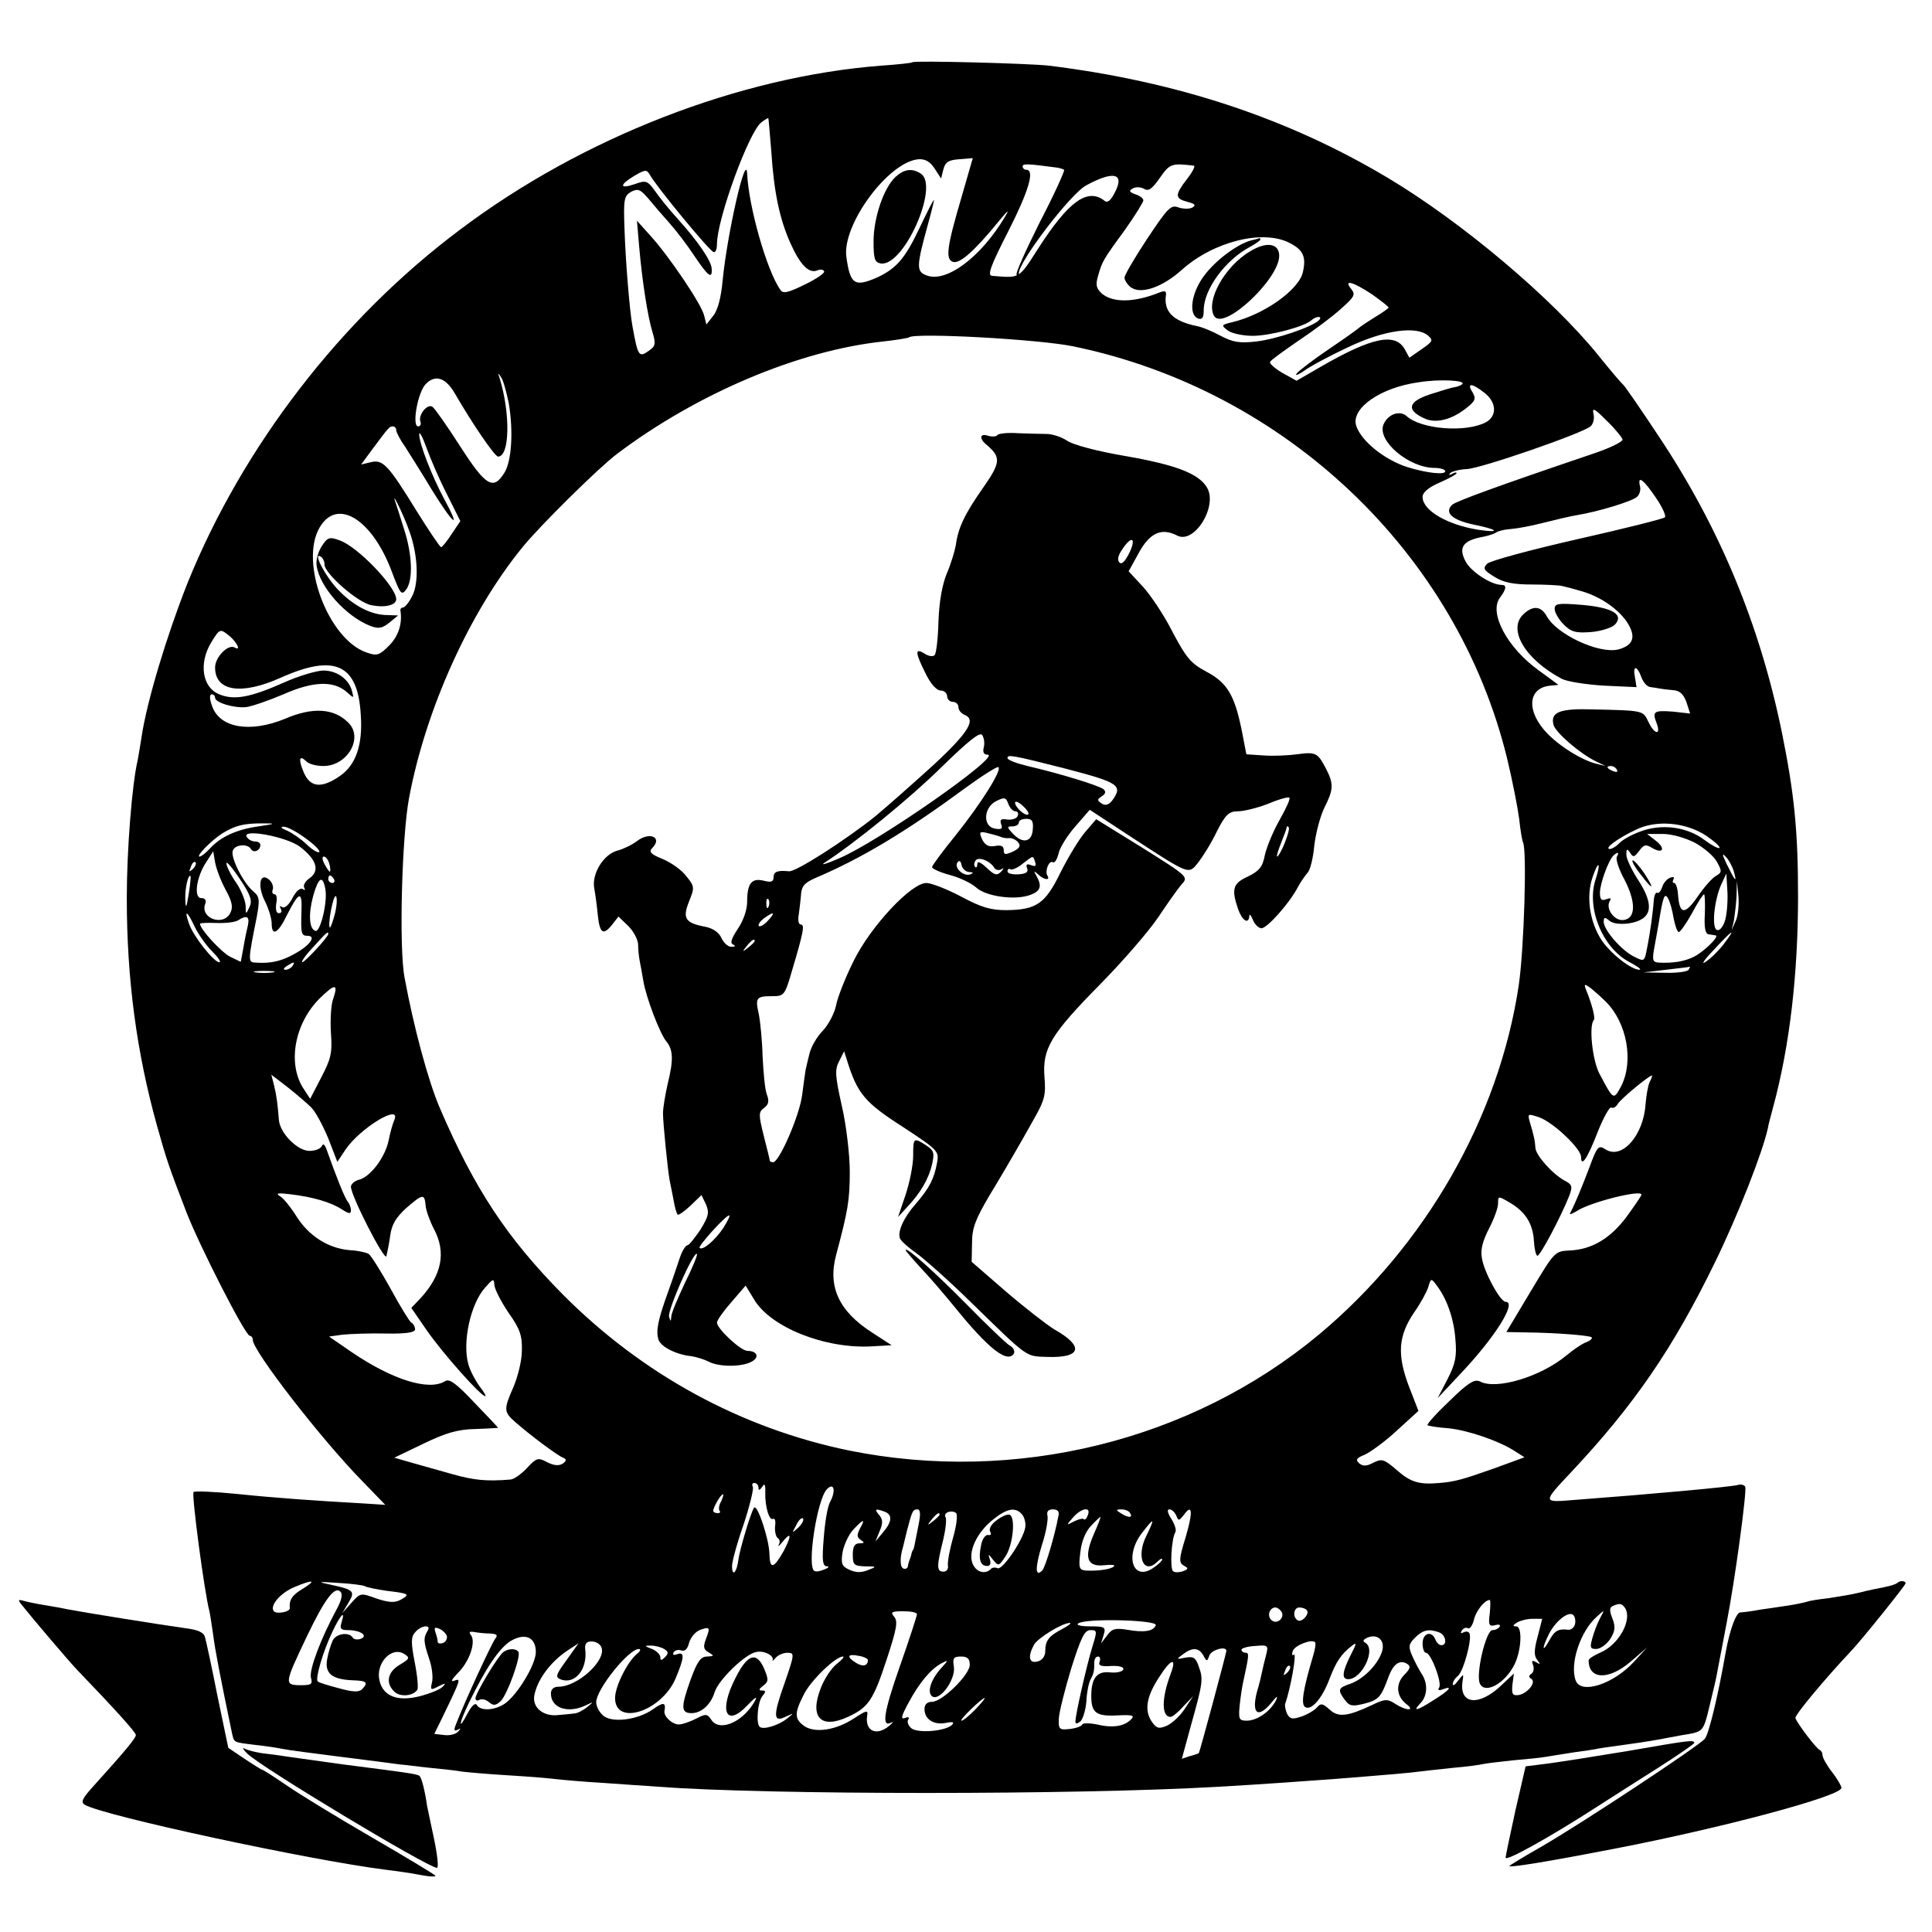 <svg version="1" xmlns="http://www.w3.org/2000/svg" width="682.667" height="682.667" viewBox="0 0 512 512"><path d="M241.8 16.5c-.2.2-3.9.6-8.3.9-37.5 2.9-79.1 19-111.5 43.4-31.7 23.7-57.7 57.6-72.3 93.7-5.5 13.9-10.8 31.4-12.2 40.9-.3 2.1-.8 4.8-1 6-1.5 6.2-2.9 23.8-2.9 36.6 0 21.5 2.6 40.9 8 60.3 2.5 8.9 3 10.5 7.9 23.2C53 330.4 65 354 66.2 354c.4 0 .8.5.8 1.1 0 2.9 18.2 26.4 29.1 37.5l6 6.2-6.2-.4c-12.4-.7-22.6-1.4-33.2-2.5-6-.6-11.1-.8-11.4-.5-.6.5 2.9 26.8 4.2 31.6.2.8.6 3.7 1 6.3.5 4 1.9 11.2 5 26.1.6 2.4.2 2.3 6 3 2.8.3 6.1.8 7.5 1.1 1.4.3 8.4 1.2 15.5 2.1 7.2.9 14.1 1.8 15.5 2 1.4.1 5 .6 8 .9 3 .3 6.9.7 8.5 1 1.7.2 7.3.7 12.5 1 5.2.3 10.9.8 12.5 1 1.7.2 7.3.7 12.5 1 5.2.4 11.8.8 14.5 1 28.6 2.2 111.2 2.2 148.5 0 9.3-.5 24.7-1.6 30-2 16.5-1.3 20.8-1.7 23-2 1.4-.2 5.4-.6 9-1 3.6-.3 7.2-.8 8-1 .8-.2 4.4-.6 8-1 3.6-.3 7.5-.7 8.5-.9 1.1-.2 4.5-.7 7.5-1.2 3-.4 5.7-.8 6-.9.3-.1 3-.5 6-.9s7.8-1.1 10.5-1.6c2.8-.5 6.2-1.2 7.7-1.4 4.1-.7 4.3-1 5.8-7.3.8-3.2 1.4-6 1.5-6.3.1-.3.5-2.3.9-4.5s1.4-7.2 2.1-11c2.3-11.7 5.5-35.6 5-36.5-.3-.5-1.1-.7-1.8-.5-1.4.5-23.5 2.5-43.5 4-8.5.7-8.5.8-.7-7.5 16.6-17.7 26.9-32.7 38-55.5 6.1-12.5 12.6-29.1 14-35.5.1-.8.8-3.3 1.4-5.6 4.4-16.2 6.6-35.3 6.6-55.9 0-17.4-1-27.2-4.3-43.5-5.9-28.7-16.6-54.4-32.7-78.5-4.7-7.1-8.9-13.2-9.3-13.5-.4-.3-3.4-3.8-6.6-7.8-12.3-15.2-36-35.2-55.7-47-26.6-15.9-56-25.6-89.9-29.8-5.3-.6-35.7-1.4-36.2-.9zm-37.4 23.6c.7 10.8 2.2 18 5.1 24.4 2.5 5.6 4.8 8 7 7.2.8-.4 1.7-.3 1.9.2.3.4-2 2-5.1 3.5-4.5 2.2-5.8 2.5-6.5 1.4-3.6-5.1-8.4-22-8.8-30.8-.3-6-5.3 16-6.5 28.4-.4 4.4-1.3 7.9-2.5 9.3l-1.8 2.3-.6-2.4c-.7-3-9.3-15.7-14.2-21.1l-3.6-4 .6 7c.8 9.1 2.2 18.1 3.5 22.5.9 2.9.8 3.7-.6 4.7-3 2.2-3.2 2-4.7-6.3-.7-3.7-1.8-16.7-2.1-25.7-.3-8-.1-8.8 1.8-9.9 1.8-.9 2.4-.6 4.5 1.8 1.3 1.6 3.8 4.5 5.6 6.5 1.7 1.9 4.7 5.8 6.6 8.7 3.7 5.5 4.8 6.3 4.6 3.4-.1-2.1-3.6-7.2-9-13.2-2.3-2.5-5-5.9-6.1-7.5-1.9-2.6-2.3-2.8-5.3-1.7-4.1 1.4-4.1.2-.1-2.2 2.9-1.7 3.3-1.7 4.1-.3 1.7 3.1 15.7 20.1 16.9 20.5.5.2.9-.7.9-2.1 0-6.6 8.5-29.9 11.8-32.3.9-.7 1.8-1.2 1.8-1.1.1.1.4 4.1.8 8.8zm43.3 4.6l1.7 2.6.6-2.4c.5-1.9 1.3-2.5 4.2-2.7l3.6-.3-2.8 9.7c-4.1 13.9-4.5 17-2.5 17.8 1.8.6 5.6-2.7 12.3-10.9 2.4-2.9 2.8-3.2 1.5-1C260 68.1 250.8 75 245.6 73c-2.8-1-2.8-2.3.3-13.5 1-3.6 1.7-6.5 1.6-6.5-.2 0-1.9 3.4-3.9 7.6-3.8 8-6.1 10.6-11.3 13-5.8 2.5-7 1.8-8-5.5-1.2-8.5 11.1-25.2 19.1-25.9 1.8-.1 3.1.6 4.3 2.5zm32.3-.3c.8.1 1.7.4 2 .6.2.3-2.6 6.5-6.4 13.8-3.7 7.4-6.5 13.6-6.2 14 .3.3.6.1.6-.4 0-3.1 13.8-21.2 17.9-23.3 7.2-3.9 10.2-3.2 7.6 1.8-1.1 2.2-2 3-2.8 2.3-4.5-3.5-9.5.1-17.6 12.7-5.2 8.1-4.7 7.8-12.2 7.2-1.3-.1-.4-2.6 4.2-11.6 5.5-10.8 7.2-16.5 4.9-16.5-.5 0-1-.4-1-.9 0-.8 1.4-.7 9 .3zm36.4-.5c.4.1-.3 1.6-1.8 3.5-3.3 4.3-3.3 5.2.1 6.1 2 .5 2.3.9 1.3 1.5-.7.4-2.4.4-3.6 0-2.1-.8-2.8-.1-8.4 8.3-3.3 5-6 9.6-6 10.3 0 .6.7 1.7 1.5 2.4 2.6 2.2 8.5.2 13.7-4.5 8.4-7.5 21.5-10.8 28.6-7.1 3.5 1.8 4.4 3.6 3.5 7.6-.9 4.7-10.3 11.4-18.8 13.4-2.9.7-2.9.8-1.1 2.2 1.1.8 4.1 1.4 6.6 1.4 4.5 0 13.6-2.4 15.5-4.1 1.3-1.2 3.2-1.2 2 0-1.9 1.8-11.3 5-16.6 5.6-4.4.5-6.2.2-9.4-1.5-2.2-1.2-5.1-2.4-6.4-2.6-6.2-1.3-8.8-3.8-8.1-8.3.1-1-.4-1.1-1.7-.6-6.7 2.7-12.3 2.8-15.3.3-1.5-1.4-1.7-2.3-1-4.7 1.1-3.8 1.2-4.1 7.2-12.3 2.6-3.7 4.8-7.2 4.8-7.7s-1-1.3-2.1-1.6c-1.6-.6-1.8-.9-.8-1.5.7-.5 2.1-.5 3 0 1.3.8 2.2.1 4.3-2.9 2.6-3.7 3-3.9 9-3.2zM363.6 78c2.4 1.7 4.4 3.3 4.4 3.5 0 .2-1.7 1.4-3.7 2.6-2.1 1.3-4 2.6-4.3 2.9-.3.3-3.8 2.8-7.8 5.5s-7.8 5.6-8.5 6.4c-.7.8.3.5 2-.7 1.8-1.3 7.1-4.1 11.8-6.3 9.3-4.4 17.8-5.6 20.9-3 1.5 1.3 1.3 1.6-1.6 3.6l-3.3 2.3-1.2-2.2c-2.5-4.5-8.6-3.3-22.3 4.6l-6.4 3.7-3.8-2.1c-2-1.2-3.5-2.5-3.2-2.9.2-.5 3.6-2.9 7.5-5.6 3.9-2.6 8.9-6.3 11.2-8.4 3.6-3.2 4-3.8 2.8-5.3-2.2-2.7.5-1.9 5.5 1.4zm-79.1 13.8c56.1 11.6 101.6 54.7 114.9 109.2 1.4 5.8 2.8 13 3.2 16 .3 3 .8 5.8 1 6.2 1.1 1.8.3 28.1-1.1 37.8-5.2 35-24.7 69.1-53 92.7-33.9 28.2-80.4 39.6-124.5 30.7-28.6-5.9-54.7-20.1-75.8-41.3-14.8-15-23.4-27.9-32.7-49.6-3-7-6.9-21.4-9.3-34.5-1.5-8-.7-37.4 1.2-47.5 4.4-23.5 16-49.2 30-66.4 4.5-5.6 20.3-21.2 25.1-24.8 21.2-16 48.1-27.4 70.5-29.8 3.6-.4 6.7-.9 6.9-1.1 1.4-1.3 34.5.5 43.6 2.4zm-149.7 14.9c1.3 7.5.8 15.7-1.2 18.7-2.9 4.6-4.9 3.4-11.7-7.2-3.4-5.3-6.7-10-7.3-10.4-1.4-.9-3.8 2.2-3.2 3.9.3.7 0 1.3-.6 1.3-1.7 0-.1-9.2 2.1-11.3 2.5-2.5 5.2-1.6 7.6 2.5C125 112 131.1 121 132 121c3.1 0 3.3-11.4.4-20.8-.5-1.4-.4-1.5.4-.2.6.8 1.4 3.9 2 6.7zm252.7-4.9c-.3.3-1.2.7-2 .8-.8.1-3.7 1-6.5 1.9-5.8 1.9-6.4 4.1-1.7 6.3 3.2 1.6 7.6.4 11.6-2.9 2.1-1.7 2.3-2.3 1.3-4-1.6-2.5-.1-2.4 3.2.2 3.2 2.5 3.4 6.1.4 7.8-5.3 2.8-17.1 1.9-21-1.6-1.9-1.7-5.1-.5-6.2 2.3-1.6 4.3 6.8 11.4 13.6 11.4 1.5 0 2.8.4 2.8.9 0 1-4.8.5-10-1.1-6-1.9-12.3-6.9-13.6-11-1.4-4.6 6.4-10.1 16.6-11.5 5.6-.9 12.6-.5 11.5.5zm42.5 14.7c0 .6-3.5 2.3-7.7 3.7-25.7 8.7-36.6 12.7-37.5 13.6-2.1 2.1.1 4 5.6 5.2 6.6 1.3 7.5 2.3 1.4 1.4-8.2-1.3-14.8-5.1-14.8-8.7 0-1.2 1.5-2.5 4.5-3.8 2.5-1.1 4.5-2.2 4.5-2.5 0-.3-.6-.2-1.2.2-.8.4-.9.3-.5-.2.5-.5 2.5-1 4.5-1.1 3.8-.2 30.4-9.4 32.7-11.3.7-.6 1.1-2.1.8-3.3-.4-1.8.2-1.5 3.5 1.8 2.3 2.2 4.1 4.5 4.2 5zM105 114c0 .5 1 2.5 2.3 4.3 1.2 1.9 4.5 7.1 7.2 11.6 5.7 9.2 7.8 10.8 3.3 2.5-3.4-6.3-6.8-15.1-6.7-17.4 0-.8.9.8 1.9 3.6 1 2.8 3.4 8.4 5.4 12.3l3.6 7.2-2.3 3.4c-1.2 1.9-2.5 3.5-2.8 3.5-.3 0-3.2-4.3-6.5-9.6-7.6-12.3-8.9-13.7-12.2-12.9l-2.5.6 2.8-3.8c4.6-6.2 4.7-6.3 5.6-6.3.5 0 .9.4.9 1zm333.9 18c1.7 2.5 2.7 4.8 2.3 5.1-.4.4-10.8 3-23.2 5.8-12.3 2.8-23.1 5.7-23.9 6.5-1.2 1.3-.9 1.7 2 3.5 2.4 1.5 5 2 9.9 2 3.6 0 7.2.2 8 .4.8.2 2.9.7 4.5 1.2 5.1 1.3 9.9 4.5 12.5 8.1 2.7 4 2 6.4-2.1 7.5-5.1 1.3-16.4-4-19-8.8-1.5-2.7-3.6-2.9-6.1-.6-4.4 4 .3 12 10.1 17.2 1.3.7 6.3 1.5 11.1 1.8l8.7.4-.4-2.5c-.7-3.3.5-3.4 1.7-.1.5 1.4 1.6 2.6 2.5 2.6.8.1 2 .3 2.5.4.6.1 2.1.3 3.4.4 1.7.1 2.7 1 3.5 3.1l1 3.1-4.4-.5c-5.2-.4-5.7-.1-4.5 3 1.3 3.4-.6 3.1-2.2-.4-1.4-2.9-1.2-2.9-14.5-3.2-8.9-.3-11.5.7-10.6 4.1.6 2.1 7.1 7.7 11.3 9.7l2.5 1.2-2.5-.6c-4.3-1.1-10.9-5.4-14-9.2-4.6-5.6-3.7-11 1.9-11.5 1.2-.1 2.1-.2 2.1-.2s-2.4-1.8-5.3-3.9c-8.3-6-13.2-15.2-10.2-19.2 1.7-2.3 1.9-3.4.4-3.4-2.7 0-8.1-3.5-9.5-6.2-1.9-3.6-.8-5.4 3.9-6.4 1.8-.3 3.7-.9 4.2-1.3.6-.4 2.3-.8 3.8-.9 1.6-.1 5.4-.8 8.5-1.6 3.2-.8 7.3-1.8 9.2-2.1 5.5-.9 14.4-3.6 15.8-4.8.7-.6 1.1-1.9.8-2.9-.7-3 1-1.7 4.3 3.2zm-329.7 11c1.7 6.1 1.6 12.3-.1 15.2-.8 1.6-1.9 2.8-2.3 2.8-.4 0-.7.3-.7.7.6 3.5-.5 6.9-3 9.4-2.6 2.6-3.2 2.8-6 1.8-10.1-3.5-17.8-23.9-12.4-33.1 4.7-8.1 14.2-2.1 19.4 12.4 2 5.2 2.3 5.6 3.5 4.1 1.9-2.5 1.7-9.2-.5-16-1-3.2-2.1-6.7-2.5-7.8-.3-1.1.3 0 1.5 2.5s2.6 6.1 3.1 8zM61 168.7c1.9 1.7 2.9 3.9 1.2 2.9s-5.2 2.5-5.2 5.3c0 6.3 6.9 7.4 17.4 2.7 14.3-6.4 20.4-3.6 21.2 9.7.6 8.1-1.3 13.5-5.6 16.4-4.8 3.3-7.8 3-9.5-1-1.5-3.5-1.2-4.8.7-2.9.7.7 2.7 1.2 4.5 1.2 6.4 0 10.7-7.5 6.6-11.5-3.8-3.8-9.4-4.2-16.8-1-9.3 3.8-17.3 2.4-19.3-3.4-.7-1.9-.7-3.1-.1-3.1.5 0 .9.4.9.9 0 1.3 5 2.8 8.2 2.5 1.5-.2 5.9-1.7 9.9-3.4 7.9-3.5 13.4-3.7 16.9-.5 1.8 1.6 1.8 1.6 1.3-.3-.8-3.2-4-5.5-7.6-5.5-1.7 0-6.5 1.4-10.5 3.2-9 4-13.2 4.7-17.1 3.1-4.5-1.8-5.5-8.2-2.1-13.8 2.3-3.7 2.3-3.7 5-1.5zM428.5 204c.3.6-.1.7-.9.4-1.8-.7-2.1-1.4-.7-1.4.6 0 1.3.4 1.6 1zm-360 15c-5.8.8-10.1 2.8-12.9 5.9-1.1 1.2-2.3 2.1-2.7 2.1-1.1 0 3.1-4.3 6.1-6.2 3.3-2 5.5-2.6 10.5-2.6 3.7 0 3.7.1-1 .8zm383.7 2.5c2.2 1.5 3.7 2.9 3.5 3.2-.3.3-2.1-.7-4-2.1-4.6-3.5-11.4-4.4-17.1-2.2-2.5.9-5 2.4-5.6 3.2-.7.7-1.8 1.4-2.4 1.4-1.6-.1 2.2-2.9 6.9-5.1 5.4-2.7 13.3-2 18.7 1.6zm-371.3.6c2.4 1.7 4 3.3 3.7 3.7-.3.3-1.9-.6-3.4-2.1-1.5-1.4-3.8-3-5.2-3.6-1.5-.6-1.8-1-.9-1 .9-.1 3.5 1.3 5.8 3zm-1.4 2.3c4.4 3.4 5.3 6.3 2.6 8.3-1.2.8-1.8 1.9-1.5 2.5.4.7.2.8-.4.4-.6-.4-1.8.6-2.7 2.4-.9 1.8-2.1 2.8-2.7 2.4-.7-.4-.8-.3-.4.4s.2 1.2-.5 1.2-.9-1-.7-2.5c.3-1.4.1-2.5-.4-2.5-.6 0-.8-.6-.5-1.3.2-.6-.1-1.8-.9-2.5-2.5-2.3-3.3 1.5-1.2 5.6 1 2 1.8 4.7 1.8 5.9 0 3.6 1.7 2.7 4.1-2.3 3.1-6.1 4-6.4 3.8-1.2-.2 6.2-.1 6.8 1.6 6.8 2.4 0 .7 2.5-3.3 4.7-3.5 2-6.4 2.7-10.5 2.4-2-.1-2-.4.3-11.9.9-4.8.8-5.6-.9-7-2.7-2.3-6.1-9.1-5.4-10.8.6-1.6 3.9-1.9 4.8-.4.7 1.2 2.5.4 2.5-1.1 0-.5-.6-.9-1.4-.9-.8 0-1.8-.5-2.2-1.2-1.5-2.3 10.5-.1 14.1 2.6zm369.6-1.1c2.4 1.3 5.1 3.6 5.9 5.1 1.4 2.5 1.3 2.8-.2 3.7-1 .5-3.2 3-4.9 5.5-3.4 4.9-4.8 4.8-5.2-.4-.1-1.8-.6-3.2-1-3.2-.5 0-.5-.4-.2-1s-.1-.7-.9-.4c-.8.3-1.8 1.4-2.1 2.5-.4 1.1-.9 1.7-1.3 1.5-.4-.2-.8.6-.9 1.7-.2 3-.9 8.4-1.8 12.9-.7 3.7-.7 3.7-3.5 2.3-3.4-1.7-8-7.1-8-9.2 0-1.3.3-1.3 1.5-.3 1 .8 2.9 1 5.2.7 6.2-1 6.9-4.7 2.3-11.7-1.6-2.5-3-5.4-3-6.5 0-1.6.2-1.7 1-.5.8 1.3 1.1 1.2 2.4-.5 1.2-1.7 1.8-1.8 3.4-.8 2.9 1.7 3.7.2 1-1.9l-2.3-1.8h4.1c2.4 0 5.9 1 8.5 2.3zM59.8 235.8c1.8 3.3 2 4.7 1.2 6.2-1.9 3.6-8.1 1.3-6.6-2.5.3-.9 0-1.5-1.1-1.5-2 0-1.3-5.6 1.4-9.6l1.8-2.8.5 2.9c.3 1.7 1.5 4.9 2.8 7.3zm368.7-8.8c-.4.6.5 3.4 2 6.1 3.1 6 3 10.3-.2 10.7-2.4.4-4.9-3-3.7-5 .5-.8.2-.9-.9-.5-1.3.5-1.7.1-1.7-1.7 0-2.4 2.2-8.5 3.6-9.9 1.1-1 1.6-.9.9.3zm31 4c.9 3.2.3 2.5-1.9-2-1.2-2.5-1.3-3.1-.3-2 .8.8 1.8 2.6 2.2 4zm-372.2-2c.3 1.1.3 2 .1 2-.2 0-.8-.9-1.4-2-.6-1.1-.7-2-.2-2 .6 0 1.2.9 1.5 2zm-36.2 1.3c-1 .9-1.1.8-.5-.6.3-1 .9-1.5 1.2-1.2.3.3 0 1.1-.7 1.8zm15 10.1c-.9 2-1 2-1-.4-.1-1.4-1.2-4.2-2.6-6.2-1.4-2-2.5-4.3-2.5-5 0-.7 1.6 1.2 3.6 4.2 2.9 4.3 3.3 5.8 2.5 7.4zm356.8-7.5c-2.6 7.5 1.7 18.2 8.8 22 2.1 1.1 3.4 2 2.8 2.1-2.2 0-7.6-4.2-10.1-7.9-3.1-4.8-4.1-11.4-2.4-16.5.7-2.1 1.4-3.6 1.6-3.3.2.2-.1 1.8-.7 3.6zM50 237c-.6 3.7-.8 4-.9 1.3-.1-2.9.8-6.8 1.4-6.1.1.2-.1 2.3-.5 4.8zm38.5-4c.3.5.1 1-.4 1-.6 0-1.1-.5-1.1-1 0-.6.2-1 .4-1 .3 0 .8.4 1.1 1zM457 244.4c-.6 1.6-1.5 2.4-2.1 2-1.3-.8-.6-7.8 1.2-11.9l1.4-3 .3 5.1c.1 2.7-.2 6.3-.8 7.8zm-370.8-8.9c.7 3.4-1.3 11.6-2.6 11.2-1.7-.5-1.9-4.5-.6-9.3 1.4-4.9 2.5-5.6 3.2-1.9zM460 244l-1.1 2.5.6-2.5c.2-1.4.6-4.3.7-6.5l.1-4 .4 4c.2 2.3-.1 5.2-.7 6.5zm-371.2-2c-.6 2.3-1.2 3.9-1.4 3.8-.6-.7.9-8.7 1.6-8.3.4.3.3 2.3-.2 4.5zm354.7 1.2c.4 2.1 1 3.8 1.4 3.8.4 0 2-2.3 3.5-5 1.5-2.8 2.9-5 3.2-5 .2 0 .3 2.4.2 5.2-.2 3.6.1 5.3 1 5.4.6.1 1.5.2 1.9.3 1 .2-3 4.2-5.7 5.6-2.5 1.3-5.7 1.8-9.4 1.6-1.6-.1-1.8-.6-1.2-3.9.4-2 .9-5.1 1.2-6.7 1.1-6.8 1.5-8 2.4-6.5.5.8 1.2 3.2 1.5 5.2zm-391.9 2.4c.9 1.9 3 4.9 4.6 6.5 1.6 1.6 2.5 2.9 1.9 2.9-1.4 0-6.9-6.9-8-10.2-1.4-3.9-.5-3.5 1.5.8zm14.1-.4c-.3 1.3-.9 4-1.2 6l-.7 3.7-2.9-1.4c-2.4-1.3-7.9-7.3-7.9-8.7 0-.2 1.9-.3 4.3-.2 2.4.1 5-.2 5.8-.7 2.3-1.5 3.1-1 2.6 1.3zm21.3 2.3c0 .8-6.2 7.5-6.9 7.5-.4 0 .8-1.8 2.8-3.9 3.7-4.1 4.1-4.4 4.1-3.6zm369.8 2.7c-1.3 1.7-3.5 3.9-4.8 4.7-1.3.9-.4-.5 2.1-3.1 5.1-5.5 6.2-6.2 2.7-1.6zM77.5 256c-.3.5-1.2 1-1.8 1-.7 0-.6-.4.3-1 1.9-1.2 2.3-1.2 1.5 0zm370 1c-.3.5-3.2.9-6.3.8l-5.7-.1 6-.7c3.3-.4 6.1-.7 6.3-.8.2-.1 0 .2-.3.8zm-375.2.7c-1.3.2-3.3.2-4.5 0-1.3-.2-.3-.4 2.2-.4s3.5.2 2.3.4zm16 7c-.6 1.5-.8 5.6-.6 9 .4 5.4 0 6.9-2.6 11.9l-2.9 5.6-1.7-2.6c-4.4-6.6-2.5-17.3 4.2-24 4.1-4 5-4 3.6.1zm337.3.8c5.6 5.6 7.4 15.8 4 22.4-2 3.7-2 3.7-5.7-3.3-1.9-3.5-2.9-12.9-1.5-14.3.4-.4-.4-3.9-2-7.8-.7-1.8-.6-1.9 1.2-.6 1 .8 2.9 2.5 4 3.6zm-343.1 28c1.1 1.1 3.1 4.8 4.5 8.2l2.4 6.2 2.2-3.3c3.9-5.7 14.8-12.3 12.9-7.8-.4.9-1.1 3.3-1.5 5.4-.9 4.4-4.7 9.5-7.7 10.4-1.3.3-2.3 1.2-2.3 1.9 0 2.4 8.9 19.8 9.4 18.4.2-.8.7-3.2 1-5.4.4-3 1.5-4.8 4.2-7.3 4.5-3.9 4.9-3.9 5.2-.7.1 1.3 1.1 4.1 2.2 6.2 3.3 6.2 2.1 12.2-3.6 18.4l-2.4 2.5 4.2 6.1c4.2 6 14.2 17.3 15.4 17.3.3 0-.4-1.2-1.5-2.6-1.1-1.5-2.5-4.1-3-5.9-1.6-5.9.6-15.9 4.4-20.2 2.1-2.4 2.4-2.6 2.5-.9 0 1.1 1.7 4.4 3.7 7.4 3.2 4.5 3.7 6.2 3.6 10.2 0 2.6-1.1 6.9-2.2 9.5-2.7 6.1-2.6 6.7.5 9.4 4.1 3.6 11.1 8.8 12.6 9.4 1 .4 1 .8-.1 1.6-1 .6-2.3.5-4.1-.4-2.4-1.3-2.8-1.2-5.4 1.6-1.5 1.6-3.5 3-4.4 3-6.2.5-9.5.2-15.2-1.4-3.6-1-8.5-2.4-11-3.1l-4.5-1.3 7.7-3.7c6-2.9 9.1-3.8 13.8-3.9 3.3-.1 6-.3 6-.3 0-.1-2.8-3.1-6.3-6.7-4.7-5-6.6-6.4-7.7-5.7-4.3 2.7-13.9-.3-24.7-7.6l-6.1-4.2 3.6-.5c2-.2 7.2-.4 11.5-.3 5.3.1 7.7-.3 7.7-1.1 0-.6-.4-1.5-1-1.8-.5-.3-3-4.4-5.5-9-2.6-4.7-5.2-8.8-5.8-9.2-.7-.4-2.9-.9-5.1-1-5.6-.5-10.7-3.7-14-8.9-1.5-2.4-3.5-4.9-4.4-5.4-1.3-.8-.5-.9 2.8-.5 5.9.7 10.7 2.1 13.6 4 1.9 1.2 2.4 1.3 2.4.2 0-.7-.4-1.7-.8-2.2-.8-.9-3-6.4-5.7-14-.5-1.3-.9-1.5-1.2-.8-.3.7-1.7 1.3-3.3 1.3-3.2 0-7.9-4.8-8.1-8.3-.3-3.9-.6-6.4-1.3-9.2l-.7-2.7 4.3 3.3c2.4 1.9 5.2 4.3 6.3 5.4zm354.7-6.8c-.5 1-.9 3.6-1.1 5.8-.5 8.4-6.3 14.9-10.6 12.1-1.9-1.2-2.2-.9-4.3 4.8-2.1 5.5-3.7 9.4-5.1 12.1-.3.5.6.2 2-.7 3.7-2.3 16.9-5.6 16.9-4.2 0 .3-1.8 2.9-3.9 5.8-4.3 5.8-9.3 8.8-15.3 9-3.8.2-3.9.4-10.2 10.9l-6.4 10.7 5.2.1c8.2.1 16.8.8 17.4 1.3.3.3-.4.9-1.4 1.3-1 .3-3.5 2-5.4 3.6-6.8 5.6-18.5 9.1-22.8 6.8-1.4-.7-3.1.3-8 5.1-3.5 3.3-6.1 6.2-5.9 6.5.3.2 2.7.6 5.5.8 5.1.5 13.4 3.3 17.7 6.1l2.5 1.6-8.2 3c-8.2 2.9-10.4 3.5-14.3 3.8-5.3.5-7.7-.2-11.2-3.3-3.5-3-4-3.2-6.3-2.1-1.8 1-2.8 1-3.8.2-1-.9-.8-1.4 1.5-2.3 1.5-.7 5.4-3.5 8.5-6.4l5.7-5.2-2.6-6.7c-3.1-8.3-2.7-13.2 1.4-19.3 1.7-2.4 3.4-5.5 3.8-6.8.7-2.4.8-2.4 2.2-.5 2.7 3.5 4.6 8.8 5 14.4.4 4.5 0 6.4-2.1 10.5l-2.6 5 6.1-6.5c9.1-9.6 15-19 11.9-19-1.4 0-5.8-8-6.3-11.7-.4-2.2.3-4.6 1.9-7.7 1.3-2.5 2.4-5.5 2.4-6.6 0-2.1 0-2.1 3.1-.3 4.1 2.4 6.1 5.5 6.4 10.1.1 2 .5 3.8.9 4 .7.2 6.4-10.6 8.5-16 .9-2.4.7-2.9-1.2-3.9-3.1-1.6-7.7-6.7-7.8-8.7-.1-1.8-.4-3.3-1.5-6.9-.6-2.2-.5-2.2 2.5-1.2 3.7 1.3 11.1 8.3 11.1 10.5 0 2.9 1.7.4 4.4-6.6 1.5-3.8 3.2-6.8 3.6-6.5.5.3 1.2-.1 1.7-.9.7-1.3 8.2-7.5 9.1-7.6.1 0-.1.8-.6 1.7zM201 394.2c0 .9.3.8 1-.2.6-1 .9-.6.8 1.5-.1 3.8 1.1 7.7 2.1 7 .5-.2.7.7.5 2-.1 1.4.2 2.7.7 3.1.5.3.7 1.1.3 1.7-.3.7.1.4.9-.6 2.4-3 2.6-1.9.4 2.3-2.7 4.8-3.7 5-3.8.7-.1-3.9-3.3-13.5-4.1-12.1-1 1.7-3.7 10.9-4.1 13.6-.4 3.5-1.7 4.9-1.7 1.8 0-1.2 1.4-6.3 3.1-11.1 1.6-4.9 2.7-9.4 2.4-9.9-.3-.6-.1-1 .4-1 .6 0 1.1.6 1.1 1.2zm19 3.8c-.7 1.2-1.4 5.5-1.7 9.6-.5 5.9-.3 7.4.8 7.5.8 0 .5.4-.6.8-1.1.5-2.3.7-2.7.4-2-1.1.7-18.8 3.3-21.6 1.9-2 2.5.3.9 3.3zm-28.9-.1c-.6 1-.7 2.1-.4 2.5.3.3.1.6-.5.6-.7 0-1.2-.3-1.2-.6 0-.9 2-4.4 2.6-4.4.2 0 0 .8-.5 1.9zm43.3 2.7c2.2.8 2 2.7-.4 5.5l-2 2.4 1.1-2.7c.9-2.1.9-3.1-.1-4.3-1.4-1.6-1-1.8 1.4-.9zm9.1 3.1c-1.1 5.6-1.3 6.8-1.5 7-.2.2-.4.7-.5 1.3-.1.5-.4 1.2-.5 1.5-.1.3-.3.9-.4 1.5 0 .5-.5.9-1.1.7-1-.2-1.1-2.8-.2-5.7.2-.8.7-2.9 1.1-4.5 1.3-5 1.5-5.5 2.7-5.5.8 0 .9 1.2.4 3.7zm9.1 3.7c-.9 3.1-1.5 6.4-1.4 7.4.2 1-.3 1.7-1.2 1.7-1.8 0-1.8-1.4-.1-8.2.7-2.9 1-5.6.7-6.2-.8-1.2 1.6-2.1 2.8-1.1.4.5.1 3.3-.8 6.4zm18.3-6c.6.7 1 2.3.8 3.4-.5 3.2-6 11.3-7.3 10.8-.7-.3-1.5-.2-1.8.2-1.5 1.5-3.8.9-4.8-1.3-1.4-3.1 1-8.4 5.5-11.9 3.6-2.9 5.9-3.3 7.6-1.2zm9.6.3c-1 5.4-3.5 13.7-4.3 14.5-1.9 1.9-1.9-.8-.1-6.7 1.1-3.3 1.7-6.8 1.5-7.8-.3-1.1.2-1.7 1.4-1.7 1.3 0 1.8.6 1.5 1.7zm7.8-.2c-.3.9-.8 1.4-1.1 1.1-.2-.3-1.4 0-2.6.6-2.1 1.1-2.1 1.1-.2-1.1 2.2-2.5 4.8-2.9 3.9-.6zm11.2-.5c.8 1.3-.5 1.3-2.5 0-1.3-.8-1.3-1 .2-1 .9 0 2 .4 2.3 1zm12.2.6c.6 1.5.7 1.5 2-.1 2.3-3.2 2.5-.9.5 5.9-1.8 5.8-1.8 6.7-.5 7.5 1.3.7 1.3.9-.2 1.5-.9.3-2.1.4-2.6 0-.9-.5-.5-8.6.6-10.4.3-.5-.2-2.1-1.1-3.5-1-1.6-1.2-2.5-.5-2.5.6 0 1.4.7 1.8 1.6zm-62.7-.2c0 .2-.8 1-1.7 1.7-1.6 1.3-1.7 1.2-.4-.4 1.3-1.6 2.1-2.1 2.1-1.3zm-37.4 3.4c-1.8 1.6-1.8 1.6-.6-.6.6-1.3 1.4-2.1 1.8-1.8.3.4-.2 1.4-1.2 2.4zm78.3 1.7c-2.7 6.2-1.9 8.8 2.7 8.3 1.9-.2 3.1-.1 2.6.3-.7.8-4.5 1.3-7.6 1.1-1.6-.2-1.8-.8-1.3-4.8.3-2.8 1.3-5.4 2.8-7 1.2-1.3 2.4-2.4 2.5-2.4.2 0-.6 2-1.7 4.5zm-62-1.4c-.9 1.7-.8 2.3.2 3 1.1.7 1 .9-.3.9s-1.8.8-1.8 3c0 2.7.3 3 3.3 3.1 3.1 0 3.1.1.7 1-1.7.7-3.2.7-4.9-.1-2-.9-2.3-1.6-1.8-4.7.4-2 1.6-4.6 2.8-5.9 2.8-3 3.3-3 1.8-.3zm75.9 1.9c-2.8 5.6-.7 10.5 3 6.8.7-.7 1.2-.9 1.2-.5 0 .3-1.1 1.4-2.5 2.3-5.3 3.5-7.5-3.3-2.9-9.3 3.3-4.3 3.6-4.2 1.2.7zM80.3 421c-2.9 1.7-3.7 3-3.5 5.1.2 1.1-3.7 1.8-4.3.8-1-1.5 1.9-4.8 5.5-6.3 5-2.1 6-1.9 2.3.4zm16.5-.6c.5.3 3.1.8 5.8 1.2 5.9.7 6.2.9 3.5 2.4-1.6.8-3.1.7-6.4-.4-4.1-1.5-4.2-1.5-6.6 1.2l-2.4 2.7 1.6-2.7c1.9-3.1 1.5-3.5-4.5-4.8-3.9-.8-3.7-.9 2-.5 3.4.2 6.6.6 7 .9zm-7.7 6.3c-4.1 7.6-7.2 15.8-6.7 17.9.5 1.8.1 2-2.9 2-4.2-.1-4.2-.3 1.9-13.1 4.7-9.8 7.3-13.2 8.8-11.7.7.7.3 2.4-1.1 4.9zm305.7.9c-.4 3-.2 3.5 1.4 3.1 1-.3 1.6-.1 1.2.4-.3.5-1.1.9-1.9.9-1.7 0-4.5 11.8-3.3 14.2 1.4 2.9 6.8-.2 9.2-5.2 1.8-3.7 2.1-10 .4-10-1 0-.9-.3.2-1 .8-.5 2.7-1 4.1-1h2.6l-1.2 4.7c-1 3.6-1 5.2-.1 6.2.9 1.2.8 1.3-.3.6-1.1-.6-1.3-.4-.8.8.3.9.1 1.9-.5 2.3-.7.4-.7.9 0 1.3 1.4.9-.9 3.8-3.3 4.3-1.7.2-1.9-.2-1.7-2.7l.4-3-3.4 3.2c-5.9 5.6-11.2 5-10.2-1.2.3-2 .3-2-1.2-.1-.8 1.1-1.4 1.5-1.4.9s.6-1.6 1.4-2.2c1.5-1.3 3.8-10 3-11.3-.3-.5-1-.5-1.6-.2-.7.4-.8.2-.4-.5.4-.6 1.1-.9 1.6-.6.5.3 1.2-.7 1.6-2.2.5-2.4 2.9-5.3 4.2-5.3.2 0 .2 1.6 0 3.6zm35.9-1.4c1.9 3.2-1.8 9.8-6.7 11.8-1.6.7-3 1.6-3 2 0 5.2 5.4 5.3 11.2.3l4.3-3.7-3.5 3.8c-5.4 5.9-14 8.7-15.4 5-1.7-4.4 1.2-13.1 5.6-17 2.1-1.9 2.1-1.9.8.5-.7 1.3-1.6 3.7-2 5.2-.7 2.5-.6 2.9 1 2.9 1.1 0 2.7-1.2 3.7-2.6 1.3-2.1 1.5-3.2.6-5.5-.8-2-.8-2.9.1-3.3 1.9-.8 2.4-.7 3.3.6zm-91.1.9c1 1.7-1.3 3.6-2.7 2.2-1.2-1.2-.4-3.3 1.1-3.3.5 0 1.2.5 1.6 1.1zm6.7-.4c.9.9-1.3 3.4-2.4 2.7-1.4-.8-1.1-3.4.4-3.4.8 0 1.7.3 2 .7zM243 427.8c0 .4-2 6.6-4.5 13.7-4.4 12.5-4.9 16.4-2.3 15 .7-.4.4.1-.6.9-3.4 2.8-6.4 1.3-5.8-2.7.3-1.6-.1-1.5-3.5.7-4.7 3.1-10.3 4-13.2 2-2.6-1.9-2.6-3.4-.1-8.3 1.8-3.7 8.4-10.1 10.4-10.1.5 0-.3.9-1.7 2s-3.3 4-4.2 6.4c-3 7.7 0 10.9 7.2 7.6 5.4-2.5 6.7-4.3 10.3-15.3 2.6-7.9 3-10 2-11.2-1.1-1.3-.7-1.5 2.4-1.5 2 0 3.6.3 3.6.8zm174.3 2.9c-.3.7-1 1.3-1.7 1.2-2.6-.3-3.6.2-5 2.8-2 3.6-2 2.1-.1-1.7 1.9-3.7 5.6-6.4 6.6-4.8.4.6.5 1.7.2 2.5zM90.5 430c-.5 1.6-.2 2 1.7 2 3.3 0 5.5 1.5 3.4 2.3-.8.3-1.8.2-2.1-.3-1-1.6-4.4-1.1-5.3.7-.5 1-1.2 3.3-1.5 5-.7 3.8 1.3 5.4 6.9 5.6 3.6.1 4.1.6 2.3 2.4-.8.8-2.5.7-6.1-.3-2.7-.7-5.3-1.5-5.6-1.8-.7-.8 1.4-8 4-13.4 2.1-4.4 3.4-5.7 2.3-2.2zm215.8.7c-.6 1.6-3.1 2-7.6 1.2-3.1-.5-4-.3-5.3 1.5l-1.6 2.1.7-2.3c.6-2 .3-2.2-3.7-2.2-2.5 0-3.8-.4-3-.8 2.1-1.4 21-.9 20.5.5zm-24.8 1c-3.6 1.9-4.5 3.1-4.5 5.9 0 1.3-.8 2.4-2 2.7-2.3.6-2.7-1.2-1-4.4 1-1.8 7.5-5.8 9.5-5.8.6 0-.3.7-2 1.6zm-168.2.5c-1.1 1.9-1.1 2.8.4 7.3.8 2.2 1.1 5 .8 6.3-.5 2.1-.4 2.2 1.7 1.1 1.8-.9 2.1-.9 1.1.1-.6.7-3.3 1.8-6 2.5-5.8 1.5-9.7.1-10.7-4-1.2-4.6 3.1-9.3 6.5-7.2 1.6 1 1.5 1.3-1.2 2.9-3.2 1.9-3.8 4.8-1.4 7.1 1.5 1.5 5 1.2 6.1-.5.3-.5 0-3.8-.7-7.3-1-5.2-1-6.7.1-7.9 1.5-1.9 4.5-2.2 3.3-.4zm5.1 1.3c.2.7-.2 1.6-1 1.9-.8.3-1.4.1-1.4-.3 0-.5-.3-1.7-.6-2.5-.4-1.2-.2-1.5.9-1 .9.3 1.8 1.2 2.1 1.9zm68.7.8c-.8 2.1-.7 2.8.7 3.6 1.5.9 1.5 1-.4 1.1-1.7 0-2.6 1.3-4.3 5.9-2.7 7.5-2.7 9.1.2 9.1 2.6 0 5.1-2.3 6.1-5.6 1-3.2 8.1-10.1 11-10.6 2.2-.5 5 1.1 4.3 2.3-.1.2.3-.1.9-.8.6-.7 2-1.3 3.1-1.3 1.9 0 1.9.3-.8 8.1-3.1 8.7-3 10.5.4 8.8 2.2-1 2.2-1 .2.6-2.3 1.8-6.3 3-7.2 2.1-1-1-.5-6.7.8-8.2.9-1.1.9-1.4-.2-1.4-.9 0-.8-.4.4-1.3 1.4-1.1 1.4-1.6.2-4.5-2-4.6-4.4-3.9-7.6 2.5-4.5 8.8-2.5 13.3 3.3 7.1 1.7-1.8 2.6-2.4 2-1.3-2.9 5.6-9.3 8.6-11.6 5.4-1.2-1.8-1.5-1.8-4.2-.4-1.6.8-3.6 1.5-4.5 1.5-1.8 0-4.1-2.2-3.8-3.6.4-2.3-.3-2.4-3.1-.4-4.1 2.9-11.2 3.7-13.3 1.5-1-.9-1.7-2.4-1.7-3.4 0-3.4 8.6-14.1 11.3-14.1.6 0 .4.6-.4 1.2-2.6 2.1-5.9 8.7-5.9 11.8 0 7.5 12.2 3.6 16-5.1 2.4-5.7 2.5-7.3.4-6.5-.9.3-1.2.2-.9-.5.4-.6 1.3-.8 2.1-.5.9.3 1.6-.4 2-2 .4-1.4 1.6-2.9 2.8-3.4 2.7-1 2.9-.8 1.7 2.3zm-57.2-1.4c1.7.1 2.1.4 1.4 1.3-1 1.2-8.5 17.6-10.4 22.6-.7 1.7-.6 2.1.4 1.6.9-.5.9-.4.1.5-.6.7-2.3 1.1-3.7.9l-2.6-.3 2.2-4.5c4.9-10.1 4.9-10.3 3.1-9.6-1.1.4-.7-.3.9-2 3.1-3 4.9-8.3 3.5-10.1-.6-.8-.4-1 .9-.8 1 .2 2.9.4 4.2.4zm159.5 3.8c-1.5 5-4.4 17.7-4.4 19.5 0 .7.4.7 1.3 0 .7-.6 1.4-3 1.6-5.3.1-2.3.6-4.9 1.1-5.8.9-1.7 1-2.3 1-4.6 0-.8.4-1.5 1-1.5.5 0 .7.6.4 1.4-.4 1 .4 1.3 3.1 1.1 2.1-.1 3.4.3 3.2.9-.2.6-1.8 1-3.5.8-3.5-.4-5 1.5-5 6.3 0 4.4 1.3 5.4 6.9 5.1 4.1-.2 4.7 0 3.6 1.1-1.8 1.8-4.8 2.3-9 1.3-2-.4-3.7-.4-3.9 0-.2.5-1.6 1-3.3 1.2-2.8.3-3 .1-2.9-2.8.1-1.7 1.6-7.7 3.3-13.3 2.6-8.2 3.5-10.1 5.1-10.1 1.8 0 1.8.2.4 4.7zm92-4.1c1.8.7 2.2 3.4.6 3.4-.6 0-1.3-.7-1.6-1.5-1-2.5-3.4-1.7-3.4 1 0 1.4.4 2.5.9 2.5 1.3 0 4.3 7.9 3.5 9.2-.5.7-.1.9.9.5 2.9-1.1 1.9.2-2.3 2.8-4.5 2.9-5.8 3.2-3.6.9 1.9-1.9 2.1-5.3.3-7.9-.7-1.1-1.8-3.2-2.5-4.8-1-2.3-.9-3 .8-4.7 2.1-2.1 3.7-2.4 6.4-1.4zM142 437.8c0 3.3-4.8 11.2-8.1 13.6-2.7 1.9-6.5 2.1-7.5.5-.4-.8-1.4.1-2.5 2.2-2.6 4.9-2.3 2.7.4-2.9 4.4-9.1 8-14.4 11-16.3 3.9-2.3 6.7-1 6.7 2.9zm224.1.3c-1.3 3.4-4.9 6.9-8.2 8.1-3.3 1.1-3.5 1.6-1.5 4.3 1.2 1.6 1.9 1.8 5.1 1 3.9-1 4.5-1.7 6.5-7.2 1.3-3.4 3-4.6 5-3.3.9.6.7 1.3-.8 2.8-2.4 2.4-2.2 5.7.5 7.8 2.5 1.9-.1 1.8-3-.1-2-1.3-2.7-1.3-6.2.4-6.4 3-8.9 3.3-11.2 1.1-1.8-1.6-2.3-1.7-3.3-.5-.6.7-2.4 1.8-4.1 2.4-2.4.8-3 .7-3.8-.7-.4-.9-.7-2.2-.5-2.7 1.4-4 3.1-13.4 2.3-13-.5.4-.6-.1-.3-1 .6-1.5 5-3.2 5.9-2.3.3.2 0 2-.6 3.9-2.6 8.8-3.2 12.6-2 13.3 1.6 1 4.5-2.3 6.4-7.4 1.8-4.7 3.1-6.6 5.9-8.8 1.4-1.1 1.4-.8-.3 2.5-2.2 4.4-2.4 6.3-.6 6.3 3.6 0 7.4-7.8 4.6-9.6-.9-.5-.7-.9.7-1.5 2.8-1 4.7 1.2 3.5 4.2zm-206.7-1.5c1.3 3.4-6.3 10.4-11.4 10.4-1.3 0-2 .7-2 1.8 0 3.9 4.6 5.4 9.3 3.1 2.1-1 2.1-1 .3.5-1.1.9-2.7 1.7-3.5 1.7-.9.1-2.7.3-4.1.4-4 .5-7-2-6.4-5.2.8-4.2 4.3-8.9 8.8-11.9l2.9-1.9-3.2 4.5c-2.9 4-3 4.5-1.4 5.1 3.7 1.3 7-2.7 6.4-7.9-.2-1.6.3-2.2 1.7-2.2 1.1 0 2.3.7 2.6 1.6zm16.6.4c1.2.7 1.2 1.2.2 2.2-.9.9-1.2.9-1.2 0 0-.7-1-1.7-2.2-2.2-2.1-.8-2.1-.9-.3-.9 1.1 0 2.7.4 3.5.9zm159.5 1.7c-.4 1.5-.9 3.6-1.1 4.6-.2 1-.6 2.7-.9 3.7-2.1 6.7-.5 8.9 3.3 4.4 1.6-2 2-2.2 1.3-.7-1.5 2.9-5 5.3-7.7 5.3-2 0-2.2-.4-1.9-3.8.2-2 .6-4.8.9-6.2 1.6-7.3 1.7-8 .7-8-.6 0-1.1-.4-1.1-.8s1.6-.9 3.6-1c3.5-.3 3.6-.2 2.9 2.5zm-16.6 0c.9 1.7 1 1.7 1.6 0 .6-1.5 4.5-2.6 4.5-1.2 0 .6-7.1 27-7.3 27.1-.1.1-1.2.5-2.4.8l-2.1.7 2.4-8.8c3.2-11.4 3.3-12.3 2.1-15.6-.8-2.4-1.4-2.8-3.6-2.4-2.4.5-2.4.4-.6-.9 2.5-1.9 4.2-1.8 5.4.3zm-88.9 1.2c0 1.6-1.3 1.9-3.1.8-2.6-1.6-2.4-2.5.6-1.9 1.4.2 2.5.8 2.5 1.1zm27 1.3c0 2.6-7.3 9.8-10 9.8-1.3 0-2 .7-2 1.9 0 2.7 2.4 4.3 5.6 3.7 1.9-.4 2.4-.2 1.7.5-1.7 1.7-9.1 2.3-10.8.9-.8-.7-1.2-1.7-.8-2.3.4-.6 0-.8-.9-.4-1.2.4-.9-.6 1-4.1 2.9-5.4 5.9-8.9 8.7-10.4 1.9-1 1.9-.9-.1 1.3-2.8 3.1-3.8 6.5-2.3 7.5 2 1.2 6.1-4.4 5.7-7.8-.4-2.4-.1-2.8 1.9-2.8 1.7 0 2.3.6 2.3 2.2zm53.2 2.5c-2.4 6.4-2.4 11.3 0 11.3.5 0 2-1.2 3.4-2.8l2.6-2.7-2.2 3.3c-1.2 1.9-3.4 3.9-4.7 4.5-2.1.9-2.7.8-3.9-.8-2.2-3-1.7-6.7 1.7-11.9 3.2-5.1 4.9-5.6 3.1-.9zm30.9-.4c-1 .9-1.1.8-.5-.6.3-1 .9-1.5 1.2-1.2.3.3 0 1.1-.7 1.8zm-82.6 9.7c-1.6 1.6-3.2 3-3.7 3-.8 0 5.3-5.9 6.1-6 .3 0-.8 1.3-2.4 3z"/><path d="M237.3 46.9c-3.1 2.9-5.8 10.8-5.8 17.1 0 4.5.3 5.5 1.8 5.8C239.4 71 249.1 49.2 244 46c-2.3-1.5-4.4-1.2-6.7.9zM331.6 63.7c-3.8 1-9.6 5.4-12.6 9.5-3.3 4.5-4.1 10.2-1.5 11.2 1.1.4 1.5-.2 1.5-2.2 0-5.5 5.7-13.3 12.3-16.8 1.5-.8 2.7-1.7 2.7-1.9 0-.3-.1-.4-.2-.4-.2.1-1.2.4-2.2.6z"/><path d="M331.3 66.6c-6.8 4-11.9 13.3-9.5 17.2 2.5 3.9 17.2-9.8 17.2-16 0-3.3-3.3-3.9-7.7-1.2zM264.3 115.3c-.2.4-1.3.5-2.4.2-2.3-.8-2.5.8-.3 2.5 3.7 3.2 3.6 4.6-1.1 11.3-4.9 7-6.6 10.6-7.2 15.2-.3 1.6-1.3 5-2.4 7.5-1.2 3-2 7.3-2.2 12.7-.1 4.5-.6 8.5-1 8.9-.4.5-1.7.3-2.7-.4-2.6-1.6-2.5-.3.3 5.3 1.3 2.7 2.9 4.5 4 4.5.9 0 1.7.7 1.7 1.5s.7 1.5 1.5 1.5 1.5.6 1.5 1.4c0 .8.7 1.6 1.5 2 3.3 1.2 1.3 4.6-8.2 13.4-5.4 4.9-12.3 11-15.3 13.5-8 6.4-21.1 14.8-22.9 14.6-3.1-.3-4.1.1-4.1 1.6 0 1.2-.7 1.4-2.6.9-3.2-.8-4.4.7-4.4 5.6 0 2.1-1 5-2.5 7.2-1.7 2.6-2.1 3.8-1.2 4.1.7.4.6.6-.4.6-.9.1-2.1-1-2.7-2.3-.6-1.4-2.2-2.6-4.3-3-5.3-1-6.1-2.2-4.3-6.7 1.5-3.7 1.5-4-.8-6.8-1.2-1.6-4.1-3.6-6.3-4.5-3-1.2-3.6-1.9-2.7-2.8 2.9-2.9-.6-4.5-4-1.9-1.3 1-3.6 2.1-5.1 2.5-3.7.9-7 6.2-6.2 10.1.3 1.6.7 4.7.9 6.8.5 5 1.4 5.7 3.7 2.9l1.8-2.3 2.6 2.5c1.4 1.4 2.5 3.5 2.6 4.8 0 1.3.2 3.2.4 4.3.2 1.1.7 3.6 1 5.5.7 4.3 4.4 14 6.1 16 1.8 2.2 1.9 4.9.4 11-.7 3-1.3 6.6-1.3 8 0 2.7 1.3 15.5 1.8 18 .2.8.6 3.1 1 5 .3 1.9.8 3.6 1.1 3.9.2.2 1.7-.8 3.4-2.4l2.9-2.8 1.2 2.5c.9 2.2.7 3.1-1.5 6.7-1.5 2.2-3 4.1-3.4 4.1-.5 0-1.4 1.5-2 3.2-.6 1.8-2 6-3.2 9.3-2.7 7.5-3.2 10.2-2.5 12.5.6 1.9 4.7 4 8.7 4.4 1.3.2 3.3.8 4.5 1.4 2.7 1.5 8.8 1.5 11.4.1 2.2-1.1 1.7-2.9-1-2.9-1.8 0-8.1-5.9-8.1-7.5 0-.6 1.7-3 3.8-5.4l3.8-4.4 2.2 3.6c4.3 7.4 18.8 13.2 31.2 12.5l5.3-.3-5.1-3.3c-8.9-5.7-11.9-12.2-9.6-20.7 3.1-11.6 3.6-14.4 3.6-22 0-4.4-.9-12.2-2.1-17.4-1.8-8-1.9-9.7-.7-11.9l1.3-2.6.8 2.5c2.7 8.7 4.7 11.1 14.7 17.5 9.6 6.3 9.7 6.5 9.1 9.7-.8 4.2-2 6.5-5.5 10.6-3.3 3.7-5 7.5-4.3 9.3.3.7 2.2 2.4 4.2 3.8s8.7 7.3 14.7 13.2c15.3 14.9 14.3 14.2 20.2 14.4 9 .3 9.8-2.8 1.8-7.3-2.1-1.3-7.9-5.8-12.9-10.1l-9-7.8.1-5c0-4 .9-6.3 4.8-12.9 2.7-4.4 5.7-9.6 6.8-11.5 1.1-1.9 3.4-5.9 5-8.8 2.6-4.6 3-6.1 2.6-10.7-.6-7.6 1.6-11.3 14.8-24.7 6.1-6.2 13-14.2 15.4-17.8 2.4-3.6 5.1-7.4 6.1-8.6 1.9-2 1.8-2.1-10.3-9.7l-12.3-7.6-3 3.5c-1.6 1.9-4.5 6.7-6.5 10.7-4 8.2-6.3 9.8-14.3 9.9-4.1 0-6.6-.7-12-3.6-3.8-2-7.9-3.6-9.2-3.6-4 0-14.6 11.3-19.2 20.5-2.2 4.4-4.3 9.7-4.7 11.8-.4 2.1-2 5.2-3.5 6.8-1.6 1.6-3.2 4.4-3.6 6.2-.4 1.7-.9 3.6-1 4.2-.1.5-.5 3.5-.9 6.5-.6 5.4-6.1 18-7.7 18-.5 0-.9-.2-.9-.4s-.7-3.2-1.6-6.6c-1.4-5.7-1.4-6.3.1-7.4 1.2-.9 1.4-1.8.7-3.6-.5-1.4-.9-5.9-1.1-10-.1-4.1-.6-9.1-1-11.2-1-4.4-.7-4.8 3.5-4.8 3.2 0 3.4-.2 5.3-6.8 3.1-10.4 3.4-12.2 2.3-12.2-.6 0-.8-1.2-.5-2.8.2-1.5.5-3.9.6-5.4.2-2.1 1.1-3 4.2-4.3 11.9-5.1 23.6-12.1 38.8-23.3 4.8-3.5 9-6.2 9.3-5.9.9.9-4.6 9.6-11.3 18-3.5 4.3-6.3 8.1-6.3 8.5 0 .4 2.1 1.4 4.8 2.1 2.6.7 5.7 2.2 6.9 3.3 2.6 2.4 10.5 3.5 14.5 1.9 2.6-1 3-2.3 1.4-5.1-.7-1.2-.6-1.3.5-.3 1.5 1.5 3.3 1.7 2.5.4-.8-1.2.4-4.2 1.4-3.6.5.3 1.1-.7 1.5-2.2.3-1.6 2.3-4.8 4.4-7.2l3.9-4.5 10.8 7.1c16 10.4 15.3 10.1 18 6.8 1.2-1.6 3.5-5.2 4.9-8.2 2.3-4.5 3.2-5.3 5.6-5.3 1.5 0 5.2-.9 8-2 2.8-1.2 5.4-1.9 5.6-1.6.3.3-.9 2.9-2.6 5.9-1.7 3-3.4 7.1-3.9 9.3-.6 3.2-1.5 4.2-4.5 5.7-4 1.8-4.4 3.3-2.6 8.6 1.1 3.1 2.8 4.2 3 1.8 0-.6.4-.2.9 1 .5 1.3 1.6 2.3 2.3 2.3 1.5 0 7.5-6.7 9.7-11 .7-1.3 1.9-3 2.5-3.7.7-.6 1.5-3.9 1.8-7.2.4-3.4 1.6-7.9 2.7-10.1 2.4-4.8 2.5-6.2.4-10.3-2.2-4.2-2.7-4.5-7.7-3.8-2.3.3-6.3.5-8.8.3l-4.6-.3-1.2-6.2c-1.9-9.5-3.9-12.8-9.4-15.7-4.1-2.2-5.3-3.6-8.9-10.4-2.2-4.4-5.8-9.8-7.9-12.1l-3.8-4.1 2.7-4.9c2.9-5.3 6-6.7 10.1-4.6 4.6 2.5 11-7.9 7.9-12.8-2.2-3.6-8.2-5.9-21.3-8.2-7.7-1.3-14.1-3-15.7-4.1-1.5-1-3.9-1.8-5.5-1.8-1.5 0-5-.1-7.6-.2-2.7-.2-5.1.1-5.4.5zm35 31.2c-1.1 2.2-2 3.2-2.6 2.6-.7-.7-.4-1.9.7-3.5 2.5-3.8 3.8-3.1 1.9.9zm-38.6 51.6c-.3 1.2 0 1.9 1 1.9 4.1 0-29.1 23.2-39.4 27.5-3.2 1.4-4.9 1.9-3.9 1.2 8.2-5.3 22.8-17.2 31.1-25.4 7.4-7.2 10.2-9.4 10.8-8.5.5.8.7 2.2.4 3.3zm21.3 5.5c14.6 3.8 15.7 4.5 12.7 8.6-.9 1.1-1.8 1.4-2.8.7-1.2-.8-1.2-1 .1-1.9 1-.6 1.1-1.2.5-1.8-1.1-1-11.6-4.2-20.2-6.2-2.9-.7-5.3-1.6-5.3-2.1 0-1 1.2-.8 15 2.7zM269.1 215c.6 0 .9.6.6 1.2-.2.7-1.4 1.1-2.7 1-1.7-.3-2.1 0-1.7 1.2.5 1.2.1 1.5-1.6 1.2-3.3-.5-3.1-5.6.3-7.3 2.2-1.1 2.6-1 3.2.7.4 1.1 1.2 2 1.9 2zm3.4.8c-.6.7-3.5-1.8-3.5-3.1 0-.5.9-.2 2 .8s1.8 2 1.5 2.3zm1.2 4c-.2 3.4-2.7 3.9-5.3 1.1-1.6-1.7-1.6-1.9-.1-1.9 1 0 1.7-.5 1.7-1 0-.6.9-1 2-1 1.5 0 1.9.6 1.7 2.8zm66.8 3.5c-.8 2.1-1.8 3.7-2 3.7-.3 0 .2-1.6 1-3.6s1.5-3.9 1.5-4.2c0-.3.2-.3.5 0s-.2 2.1-1 4.1zm-75.5-1.6c.8.4 2 .5 2.6.4.6 0 1.6.4 2.2 1.1.8 1 .4 1.6-1.4 2.5-2 .9-2.4.8-2.4-.4 0-1.1-.7-1.4-2.3-1.1-1.7.3-2.6-.2-3.4-1.7-.9-2-.7-2.2 1.1-1.8 1.2.3 2.8.7 3.6 1zm-1.5 8.3c.4.6 1.2.7 1.8.4.8-.5.8-.3 0 .6-1.1 1.1-1.7 1-3.8-1-1.6-1.5-2.5-1.9-2.5-1 0 .7-.3 1.1-.6.7-.3-.3-.3-1 .1-1.6.7-1.2 3.9 0 5 1.9zm10.8-1.6c.4 1.1.1 1.3-1 .9-1.2-.5-1.5-.2-1.1.8.4 1-.3 1.5-2.3 1.6-1.6.1-2.9-.2-2.9-.8 0-.6.4-.8.8-.5.4.2 1.9-.4 3.2-1.5 3-2.3 2.7-2.2 3.3-.5zm-17.5 2.7c1.1 0 1.3.2.4.6-1.7.7-4.4-1.6-3.5-3.1.5-.7.9-.5 1.1.6.2 1 1.1 1.8 2 1.9zm-53.1 9.1c-.3.8-.6.5-.6-.6-.1-1.1.2-1.7.5-1.3.3.3.4 1.2.1 1.9zm-.2 3.8c-1 1.1-2.1 1.7-2.4 1.4-.3-.3.3-1.2 1.3-2 2.8-2 3.2-1.7 1.1.6zm-3.5 5.4c0 .2-.8 1-1.7 1.7-1.6 1.3-1.7 1.2-.4-.4 1.3-1.6 2.1-2.1 2.1-1.3zm-8.3 76c-2.2 3.3-5.5 6.1-6.3 5.3-.5-.4 6.8-8.5 7.8-8.6.4-.1-.3 1.4-1.5 3.3zM181.5 340c-1.9 4.1-3.6 8-3.6 8.9-.1 1.4-.2 1.4-.6 0-.4-1.7 6.5-17.4 7.4-16.6.2.3-1.2 3.7-3.2 7.7z"/><path d="M242 306.3c0 2.4-.9 7-2 10.3l-2 5.9 2.3-2.5c3.7-3.9 5.8-7.6 6.7-11.4.7-3.1.5-3.7-1.6-5.1-3.3-2.1-3.4-2-3.4 2.8zM240 331.3c0 .2 1.9 2.4 4.1 4.8 2.3 2.4 6.3 7.1 9 10.4 8.8 10.9 13.9 14.9 15.6 12.2.3-.6-.1-1.6-1.1-2.1-1-.6-6.1-5.5-11.4-10.9-8.7-8.8-16.2-15.5-16.2-14.4zM412 161.4c0 .9 1.1 2.8 2.4 4.1 2 2 3.2 2.3 7.2 2 2.6-.2 5.4-1.1 6.3-1.9 2.6-2.7-.5-4.6-8.7-5.3-6.3-.5-7.2-.4-7.2 1.1zM85.3 144.7c-1 1.5-1.6 3.8-1.4 5.1.7 5.7 7.8 13.6 14.3 16.1 2.2.8 3.1.6 5-.9l2.3-1.9-2.8-.1c-4.2 0-8.8-2.3-12.9-6.5-3.4-3.4-7.1-10.4-4.8-9 .6.4 1 1.3 1 2.1 0 2.4 8.9 10.2 12.5 10.8 3.5.7 6.5 0 6.5-1.6 0-3.3-10.3-14-15-15.6-2.7-1-3.2-.8-4.7 1.5zM434.6 231.5c3.4 4.5 4.1 4.5 1.2 0-1.3-1.9-2.7-3.5-3.1-3.5-.4 0 .4 1.6 1.9 3.5zM264.1 402.9c-1.4 1-2.1 2.3-1.7 3 .4.7.2 1-.5.9-.7-.2-1.6 1-1.9 2.7-.8 3.7-.2 5.5 1.6 5.5.8 0 1.1-.6.7-1.8-.5-1.5-.4-1.5.9.2 1.4 1.7 1.5 1.7 3.3-1 2-3.1 2.7-10.5 1-11-.5-.2-2.1.5-3.4 1.5zM133.4 437.8c-1.3.9-7.4 10.9-7.4 12.3 0 .5.5.7 1 .4.6-.4 1.8-.1 2.6.6 1.2 1 1.8.9 3.1-.3 1.8-1.8 5.4-11.9 4.7-13-.6-1-2.6-1-4 0zM502.8 419.5c-.3.3-1.8.8-3.4 1.1-1.6.3-4.5.9-6.4 1.4-1.9.5-5.6 1.1-8.2 1.5-2.6.3-5.3.7-6 1-.7.2-3 .7-5 1-2.1.3-5.5.8-7.5 1.1-2.1.4-4.4.7-5.1.7-1.1 0-2.8 4.6-3.9 10.7-2 11.4-4.4 21.4-5.5 22.8-1.6 1.9-32.1 22.1-43.5 28.7-4.6 2.6-8.3 4.9-8.3 5 0 .5 9.4-1 28-4.6 28-5.4 60-13.9 60-16.1 0-.5-1.1-2.4-2.5-4.2-1.4-1.8-2.5-3.8-2.5-4.4 0-.6-.3-1.2-.7-1.4-1-.4-6.1-7.2-6.5-8.5-.2-.8 8-10.6 14.7-17.7 2.7-2.8 14.5-17.5 14.5-18 0-.7-1.5-.8-2.2-.1zM6 425.6c2.2 2.8 12.2 14.6 14.5 17C30.8 453.3 36 459.1 36 459.8c0 .8-2.7 4.1-11.2 13.5-3 3.3-3.5 4.3-2.3 5 5.3 3 59.8 14.7 79.7 17.2 2.6.3 6.8.9 9.3 1.4 2.6.5 4.3.5 3.8.1-.4-.4-8-5-16.8-10.1s-18.8-11.2-22.3-13.6c-3.5-2.4-6.5-4.3-6.7-4.3-.2 0-2.3-1.3-4.7-2.9l-4.3-2.9-2.9-13.9c-1.5-7.6-3-14.6-3.3-15.5-.3-1.2-1.9-1.9-5.1-2.3-6.6-.9-28.2-4.4-31.2-5-1.4-.3-4.1-.8-6-1.1-1.9-.3-4.4-.8-5.5-1.1-1.8-.5-1.9-.4-.5 1.3z"/><path d="M431 464.1c-8.5 1.4-18 2.9-21.1 3.3l-5.6.7-2.7 11.7c-1.4 6.4-2.6 12.1-2.6 12.5 0 1.1 11.9-5.5 24.7-13.8 3.4-2.2 10.5-6.7 15.7-10 5.2-3.3 9.5-6.3 9.6-6.6 0-.9-1.3-.7-18 2.2zM65.5 464.7c3.6 3.6 48 30.3 50.3 30.3.5 0 .1-3.5-.8-7.8-.9-4.2-1.7-8-1.8-8.5-.6-4.2-1.5-7.8-2.1-8.1-.7-.5-3.7-.9-20.1-3-6.3-.9-13.1-1.8-15-2.1-1.9-.3-4.9-.7-6.7-.9-1.8-.3-3.8-.8-4.5-1.2-.7-.4-.4.2.7 1.3z"/></svg>